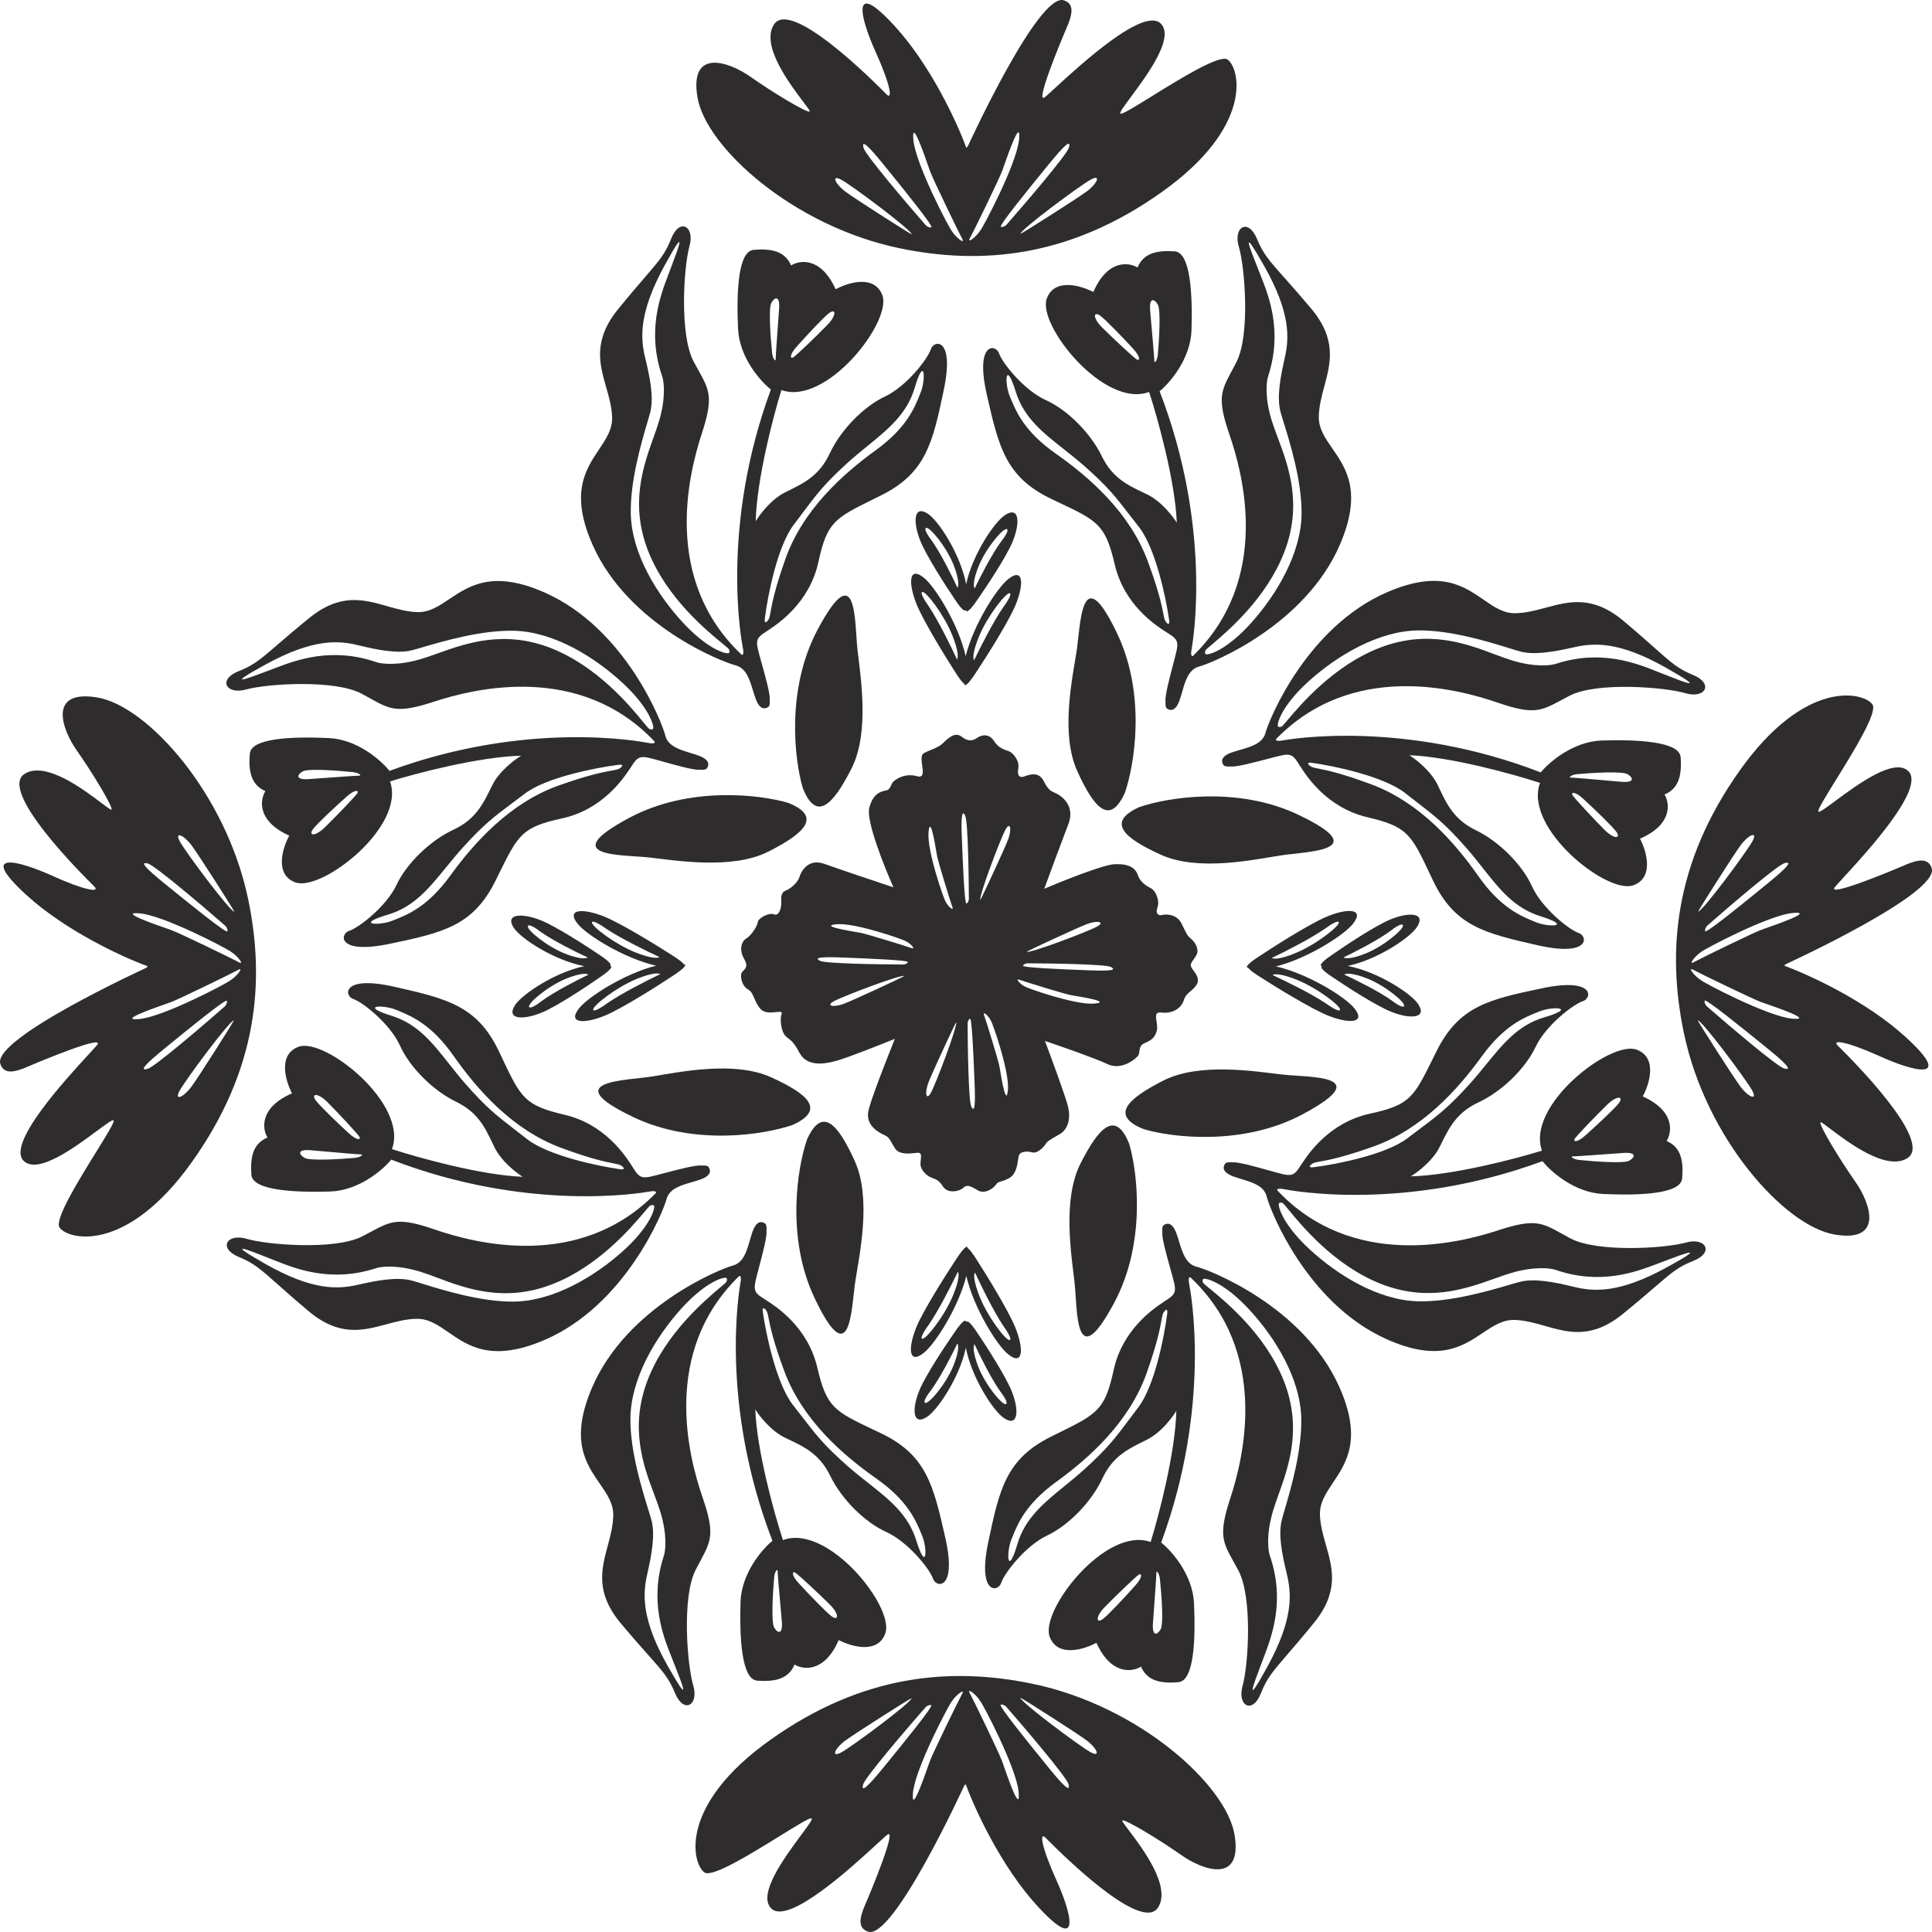 <?xml version="1.0" encoding="UTF-8"?> <svg xmlns="http://www.w3.org/2000/svg" width="1668" height="1668" viewBox="0 0 1668 1668" fill="none"> <path fill-rule="evenodd" clip-rule="evenodd" d="M771.389 766.101C763.216 747.838 747.596 708.527 750.502 697.388C753.761 684.895 760.675 683.367 764.467 682.529C764.901 682.433 765.295 682.346 765.637 682.253C767.735 681.681 768.631 679.666 769.461 677.8C769.949 676.704 770.413 675.659 771.085 674.988C772.901 673.171 780.772 667.117 791.669 670.144C797.7 671.82 796.963 666.542 796.18 660.93C795.547 656.401 794.885 651.654 797.723 650.167C799.856 649.049 801.921 648.205 803.906 647.392C807.837 645.784 811.456 644.303 814.674 641.085C819.517 636.242 824.966 632.004 830.112 635.939C835.258 639.874 839.193 640.177 843.43 637.15C847.668 634.123 854.025 633.215 858.263 639.874C861.811 645.451 866.422 646.994 869.605 648.059C870.223 648.266 870.788 648.455 871.28 648.652C874.307 649.862 880.361 656.522 879.15 663.181C877.939 669.841 880.362 671.656 883.993 670.446C884.266 670.355 884.569 670.249 884.897 670.133C888.922 668.716 896.745 665.961 900.944 674.079C904.999 681.918 906.882 682.756 910.472 684.355C910.902 684.547 911.356 684.749 911.841 684.976C916.382 687.095 928.49 695.57 922.436 711.311C917.593 723.903 906.494 753.89 901.55 767.31C917.694 760.449 952.403 746.605 962.09 746.121C974.198 745.515 980.251 749.148 982.37 755.505C984.49 761.861 989.939 764.888 993.873 767.007C997.807 769.127 1001.44 777.601 999.322 783.353C997.202 789.105 1000.53 790.62 1002.95 790.013C1005.38 789.407 1015.67 788.197 1020.21 797.581C1020.49 798.174 1020.76 798.733 1021.02 799.26C1024.8 807.087 1025.26 808.045 1028.38 810.597C1031.71 813.321 1035.34 819.375 1033.22 823.916C1032.48 825.5 1031.49 826.9 1030.57 828.192C1028.85 830.605 1027.39 832.645 1028.38 834.813C1028.76 835.657 1029.5 836.656 1030.32 837.776C1032.74 841.077 1035.94 845.428 1033.22 849.948C1031.65 852.566 1029.74 854.165 1027.91 855.701C1025.5 857.715 1023.23 859.619 1022.02 863.569C1019.9 870.532 1012.03 875.375 1002.95 874.164C997.159 873.391 997.773 877.301 998.505 881.963C998.92 884.607 999.373 887.494 998.715 889.904C996.899 896.564 993.267 898.38 987.818 900.801C984.465 902.292 984.093 904.929 983.738 907.442C983.516 909.012 983.301 910.535 982.37 911.699C979.948 914.726 967.84 924.412 956.035 918.661C946.591 914.06 916.179 903.425 902.154 898.683C908.006 914.221 920.195 947.357 922.132 955.59C924.554 965.882 922.132 974.963 914.868 979.201C913.852 979.793 912.908 980.338 912.031 980.844C906.635 983.958 903.801 985.593 902.76 987.676C901.549 990.098 895.495 996.152 891.257 994.941C887.019 993.73 880.36 993.73 879.452 998.271C879.299 999.037 879.163 999.958 879.012 1000.98C878.269 1006.01 877.169 1013.46 871.884 1016.74C868.853 1018.61 866.441 1019.32 864.55 1019.87C862.476 1020.48 861.029 1020.9 860.079 1022.49C858.263 1025.51 850.393 1031.57 844.036 1027.63C837.679 1023.7 834.652 1022.49 831.625 1025.51C828.598 1028.54 818.306 1030.96 814.069 1024.3C810.816 1019.19 808.098 1018.18 805.368 1017.17C804.541 1016.86 803.713 1016.55 802.869 1016.13C799.236 1014.31 794.696 1009.77 794.696 1004.93C794.696 1003.69 794.835 1002.43 794.965 1001.25C795.344 997.809 795.652 995.019 792.274 995.244C791.618 995.288 790.828 995.376 789.945 995.474C784.721 996.057 776.224 997.005 772.599 991.309C771.388 989.406 770.523 987.849 769.799 986.547C767.99 983.29 767.064 981.622 763.82 980.109C759.28 977.99 746.567 971.936 749.896 958.314C752.56 947.417 766.141 912.809 772.599 896.866C760.693 901.71 734.277 912.183 723.864 915.331C710.848 919.266 696.621 920.78 690.264 908.974C685.581 900.276 683.198 898.48 680.815 896.684C679.963 896.042 679.112 895.401 678.157 894.445C674.524 890.812 673.011 880.218 674.827 875.375C675.634 873.223 673.334 873.461 669.998 873.806C665.825 874.238 660.029 874.838 656.665 871.137C653.828 868.017 652.454 864.764 651.234 861.876C649.849 858.6 648.664 855.795 645.768 854.186C640.319 851.159 638.503 842.078 640.622 839.353C641 838.867 641.437 838.419 641.874 837.97C643.886 835.905 645.919 833.818 642.438 827.851C638.2 820.586 639.714 813.019 644.254 810.294C648.795 807.57 653.94 799.397 654.243 796.067C654.546 792.738 663.93 787.592 668.167 789.408C672.405 791.224 674.524 784.262 674.524 780.024C674.524 779.452 674.508 778.864 674.491 778.269C674.384 774.458 674.27 770.395 678.459 768.824C683.302 767.008 689.054 761.257 690.264 757.019C691.475 752.781 697.529 740.673 711.756 745.819C723.138 749.936 756.253 761.056 771.389 766.101ZM870.24 725.086C866.837 733.912 847.397 775.67 846.387 776.922C844.74 774.354 863.917 723.703 868.143 716.161C872.369 708.62 873.643 716.26 870.24 725.086ZM833.345 704.342C835.646 709.096 836.387 754.247 836.47 776.229C836.411 777.186 835.921 779.293 834.431 780.066C832.692 780.968 831.3 745.71 830.547 726.645C830.494 725.309 830.444 724.053 830.398 722.894C829.69 705.197 830.47 698.4 833.345 704.342ZM816.363 778.281C815.323 777.589 800.053 734.342 801.67 718.253C803.106 703.966 807.053 727.39 808.564 736.358C808.755 737.489 808.907 738.39 809.01 738.957C809.931 744.016 820.676 778.978 822.237 783.119C823.798 787.26 818.089 782.286 816.363 778.281ZM938.207 797.867C929.381 801.27 887.623 820.71 886.371 821.72C888.939 823.367 939.59 804.19 947.132 799.964C954.673 795.737 947.033 794.464 938.207 797.867ZM887.033 831.667C909.015 831.751 954.166 832.492 958.92 834.792C964.862 837.668 958.065 838.448 940.368 837.74C939.209 837.693 937.952 837.644 936.616 837.591C917.552 836.838 882.294 835.446 883.196 833.706C883.969 832.217 886.076 831.727 887.033 831.667ZM945.009 866.437C928.92 868.054 885.673 852.784 884.981 851.744C880.976 850.018 876.002 844.308 880.143 845.869C884.284 847.43 919.246 858.175 924.305 859.097C924.87 859.199 925.767 859.351 926.894 859.54L926.903 859.542C935.871 861.053 959.296 865 945.009 866.437ZM780.672 842.667C779.421 843.677 737.663 863.118 728.837 866.52C720.011 869.923 712.37 868.65 719.912 864.424C727.454 860.197 778.104 841.021 780.672 842.667ZM708.124 829.595C712.877 831.895 758.029 832.637 780.011 832.72C780.968 832.661 783.075 832.17 783.848 830.681C784.75 828.941 749.492 827.549 730.427 826.796C729.091 826.743 727.835 826.694 726.676 826.648C708.979 825.939 702.182 826.72 708.124 829.595ZM782.063 812.643C781.371 811.604 738.123 796.333 722.035 797.951C707.748 799.387 731.172 803.334 740.14 804.845C741.27 805.035 742.172 805.188 742.739 805.291C747.798 806.212 782.76 816.957 786.901 818.518C791.042 820.079 786.068 814.369 782.063 812.643ZM801.617 934.457C805.02 925.631 824.46 883.872 825.47 882.621C827.117 885.189 807.94 935.84 803.714 943.381C799.488 950.923 798.214 943.282 801.617 934.457ZM835.387 883.314C835.47 905.295 836.211 950.447 838.511 955.201C841.387 961.142 842.167 954.346 841.459 936.649L841.31 932.898C840.557 913.833 839.165 878.574 837.426 879.477C835.936 880.25 835.446 882.357 835.387 883.314ZM870.187 941.29C871.804 925.201 856.534 881.954 855.494 881.262C853.768 877.257 848.059 872.282 849.62 876.424C851.181 880.565 861.926 915.527 862.847 920.586C862.95 921.152 863.102 922.053 863.293 923.184C864.804 932.152 868.751 955.577 870.187 941.29Z" fill="#2E2C2C"></path> <path fill-rule="evenodd" clip-rule="evenodd" d="M772.611 22.688C803.849 56.832 826.592 106.535 834.059 127.119C834.543 128.087 835.673 126.11 836.177 125.001C836.177 125.001 896.718 -6.976 918.513 0.289C927.594 3.316 926.08 12.095 920.934 23.9C915.788 35.705 892.783 91.402 902.167 83.834C903.589 82.687 906.472 80.038 910.401 76.428C932.392 56.218 987.162 5.886 1002.06 20.267C1014.46 32.246 990.595 64.477 976.484 83.533C970.625 91.444 966.448 97.084 967.247 98.061C968.265 99.305 979.959 92.065 994.767 82.898C1019.62 67.516 1053.23 46.705 1059.87 51.447C1070.47 59.015 1082.57 109.263 1002.96 165.868C923.354 222.473 847.203 228.992 776.545 214.3C684.828 195.228 609.454 127.122 602.189 84.138C594.924 41.155 629.432 53.263 647.897 66.279C666.361 79.295 697.236 98.062 699.053 96.246C699.483 95.815 697.122 92.694 693.469 87.867C681.724 72.345 656.632 39.187 668.177 21.176C682.84 -1.698 755.18 71.175 764.631 80.696L764.635 80.701L764.966 81.034L765.344 81.413C770.793 86.862 768.978 73.541 755.962 44.785C742.946 16.028 733.562 -19.993 772.611 22.688ZM938.231 165.273C929.15 171.933 882.837 201.294 881.021 201.9C881.02 198.268 932.782 159.825 941.863 154.981C950.944 150.138 947.312 158.614 938.231 165.273ZM868.942 194.061C886.196 174.386 921.127 133.521 922.823 127.467C924.942 119.9 918.888 125.348 905.569 141.694C904.716 142.74 903.794 143.872 902.813 145.074L902.745 145.157C888.388 162.759 861.835 195.311 864.099 195.877C866.036 196.362 868.135 194.868 868.942 194.061ZM879.83 120.146C878.013 141.335 847.744 198.243 846.23 199.151C843.023 204.42 834.425 210.956 837.452 205.507C840.478 200.058 862.879 154.049 865.3 147.389C865.571 146.644 865.987 145.458 866.508 143.97C870.643 132.165 881.443 101.33 879.83 120.146ZM787.112 202.308C785.298 201.698 739.067 172.206 730.005 165.521C720.943 158.837 717.334 150.351 726.402 155.219C735.469 160.088 787.123 198.677 787.112 202.308ZM745.554 127.715C747.232 133.774 782.048 174.736 799.247 194.46C800.052 195.27 802.147 196.769 804.086 196.289C806.35 195.73 779.892 163.107 765.584 145.465L765.498 145.359C764.527 144.161 763.612 143.033 762.768 141.99C749.495 125.607 743.456 120.142 745.554 127.715ZM821.919 199.681C820.408 198.768 790.298 141.776 788.541 120.582C786.981 101.761 797.694 132.626 801.796 144.442C802.313 145.932 802.725 147.119 802.994 147.866C805.397 154.532 827.668 200.604 830.679 206.061C833.69 211.519 825.111 204.959 821.919 199.681Z" fill="#2E2C2C"></path> <path fill-rule="evenodd" clip-rule="evenodd" d="M1007.52 611.735C1006.07 610.766 1006.11 607.295 1006.31 605.681C1005.48 601.513 1009.52 586.158 1012.71 574.03C1014.16 568.539 1015.43 563.709 1016 560.879C1017.65 552.605 1014.53 550.613 1008.7 546.89C1008.13 546.527 1007.53 546.147 1006.91 545.744C1006.65 545.574 1006.36 545.386 1006.04 545.179C997.805 539.863 970.576 522.287 962.418 487.323C954.387 452.906 947.715 449.74 913.562 433.538C911.67 432.641 909.694 431.703 907.629 430.718C868.278 411.951 862.224 385.919 851.932 340.514C841.641 295.109 859.803 296.925 862.527 305.098C865.251 313.271 884.019 336.882 902.786 345.357C921.553 353.833 941.532 373.811 951.218 393.789C960.305 412.53 973.387 418.752 987.466 425.448L987.471 425.45C988.398 425.891 989.331 426.334 990.266 426.783C1002.37 432.595 1012.46 445.551 1016 451.302C1014.54 414.978 999.448 360.896 992.082 338.395C953.337 352.925 895.521 280.579 903.694 257.877C910.232 239.715 933.258 246.475 943.953 252.126C956.061 224.035 974.426 226.296 982.095 230.938C987.543 217.619 1000.56 216.106 1014.18 217.014C1027.8 217.922 1029.62 253.64 1028.71 284.818C1027.98 309.761 1010.04 330.526 1001.16 337.791C1046.87 456.146 1029.92 554.221 1028.71 560.881C1027.74 566.208 1029.11 566.733 1029.92 566.329C1097.42 500.643 1073.51 410.136 1061.4 375.024C1050.71 344.03 1054.18 337.563 1063.47 320.232L1063.47 320.226C1064.7 317.926 1066.04 315.433 1067.46 312.667C1079.56 289.056 1074.72 230.333 1069.57 213.079C1064.43 195.825 1077.75 187.955 1085.31 206.42C1090.51 219.097 1095.56 224.783 1108.5 239.347C1114.41 245.996 1121.97 254.495 1131.93 266.354C1154.26 292.933 1148.8 313.239 1143.37 333.462C1141.07 342.028 1138.77 350.579 1138.59 359.586C1138.38 370.018 1144.03 378.185 1150.3 387.247C1162.23 404.479 1176.39 424.945 1156.75 470.374C1126.78 539.692 1046.87 572.384 1035.37 575.411C1026.23 577.815 1023.4 587.667 1020.65 597.231C1019.93 599.708 1019.23 602.166 1018.42 604.47C1014.48 615.67 1009.34 612.945 1007.52 611.735ZM1079.83 538.201C1061.91 558.058 1047.74 564.233 1042.9 564.838C1040.9 565.27 1039.57 564.533 1040.78 561.506C1041.02 560.913 1043.04 559.202 1046.29 556.457C1059.61 545.198 1093.51 516.558 1108.89 476.448C1124.7 435.214 1112.3 402.173 1103.09 377.593C1101.15 372.435 1099.36 367.649 1097.99 363.238C1091.69 342.897 1093.35 328.932 1094.96 324.493C1107.43 285.928 1095.46 255.699 1088.57 238.323C1088.27 237.559 1087.98 236.82 1087.7 236.106C1087.09 234.553 1086.42 232.888 1085.75 231.176C1079.01 214.203 1070.43 192.602 1091.33 229.447C1114.33 270.009 1113.12 291.803 1109.19 309.057C1105.25 326.311 1102.23 343.262 1105.56 355.673C1106.15 357.892 1107.12 361.031 1108.32 364.885C1113.8 382.584 1123.97 415.367 1123.72 443.456C1123.41 477.661 1102.23 513.379 1079.83 538.201ZM1009.31 534.853C1006.59 515.783 997.565 473.102 983.277 454.94C980.235 451.073 977.562 447.61 975.099 444.42L975.093 444.411C963.102 428.876 956.091 419.794 935.753 401.968C929.925 396.859 924.063 392.229 918.39 387.749C900.197 373.381 883.952 360.552 877.03 338.4C867.949 309.341 867.041 330.833 871.884 342.336C872.129 342.917 872.377 343.514 872.632 344.127C877.426 355.648 884.523 372.704 911.538 391.674C939.99 411.653 975.105 441.922 990.845 484.3C1000.6 510.569 1003.03 522.998 1004.33 529.66C1005.13 533.745 1005.51 535.663 1006.89 537.273C1009.79 540.663 1009.71 537.072 1009.31 534.853ZM999.623 263.024C1002.29 267.625 1000.73 293.597 999.623 306.007C999.191 311.285 996.593 314.484 996.593 311.457C996.593 309.14 994.999 291.046 993.844 277.931C993.49 273.91 993.176 270.353 992.963 267.867C992.055 257.273 996.293 257.273 999.623 263.024ZM977.829 300.561C970.362 292.489 954.279 275.558 949.678 272.41C943.927 268.475 943.32 274.529 951.493 282.702C959.666 290.875 979.645 309.644 981.764 310.552C983.883 311.46 985.154 308.368 977.829 300.561Z" fill="#2E2C2C"></path> <path d="M964.528 546.976C989.712 599.766 979.461 660.589 971.187 684.401C958.172 713.158 944.549 697.72 930.019 665.634C915.49 633.548 925.782 585.721 929.415 562.716C933.047 539.711 933.047 480.987 964.528 546.976Z" fill="#2E2C2C"></path> <path d="M705.926 543.521C678.409 595.134 685.933 656.354 693.135 680.512C704.853 709.821 719.152 695.008 735.1 663.602C751.049 632.197 742.902 583.958 740.301 560.814C737.7 537.67 740.323 479.004 705.926 543.521Z" fill="#2E2C2C"></path> <path fill-rule="evenodd" clip-rule="evenodd" d="M843.491 518.296C851.436 506.931 868.675 480.974 874.074 468.062C880.823 451.922 880.381 436.648 867.911 444.542C858.434 450.541 839.44 479.126 834.128 504.457C829.322 478.928 810.526 449.722 801.066 443.551C788.705 435.487 788.055 450.753 794.581 466.984C799.803 479.969 816.685 506.16 824.474 517.632C831.251 527.948 833.499 527.987 833.875 526.502L833.919 526.667C834.004 528.466 836.037 529.311 843.491 518.296ZM864.251 467.653C866.944 464.294 871.69 457.414 869.131 456.76C865.933 455.943 851.415 472.855 844.948 488.749C839.774 501.465 840.471 506.919 841.466 508.057C845.728 499.109 856.252 478.502 864.251 467.653ZM804.382 466.68C801.736 463.285 797.084 456.34 799.652 455.722C802.861 454.949 817.145 472.058 823.394 488.039C828.393 500.824 827.622 506.269 826.612 507.393C822.472 498.388 812.232 477.638 804.382 466.68Z" fill="#2E2C2C"></path> <path fill-rule="evenodd" clip-rule="evenodd" d="M842.877 580.259C851.555 567.142 870.423 537.336 876.477 523.049C884.044 505.19 884.044 489.449 870.726 499.741C860.733 507.463 840.344 539.554 833.725 566.478C827.622 539.358 807.471 506.604 797.518 498.693C784.341 488.22 784.126 503.958 791.448 521.92C797.305 536.289 815.764 566.35 824.261 579.585C828.486 586.355 831.066 589.398 832.568 590.489L832.584 590.552C832.619 592.401 834.725 592.931 842.877 580.259ZM871.599 512.152C874.263 512.394 869.076 520.325 866.15 524.26C857.432 536.852 845.769 559.978 841.027 569.967C840.018 568.958 839.453 563.429 845.265 549.383C852.529 531.827 868.269 511.849 871.599 512.152ZM796.434 511.082C793.768 511.288 798.845 519.289 801.717 523.264C810.262 535.974 821.607 559.258 826.211 569.311C827.234 568.316 827.875 562.794 822.256 548.671C815.233 531.016 799.768 510.825 796.434 511.082Z" fill="#2E2C2C"></path> <path fill-rule="evenodd" clip-rule="evenodd" d="M663.373 610.293C664.811 609.302 664.718 605.832 664.492 604.221C665.261 600.042 660.984 584.75 657.606 572.672C656.076 567.204 654.731 562.394 654.122 559.573C652.34 551.325 655.43 549.286 661.207 545.473C661.77 545.102 662.358 544.714 662.97 544.301C663.228 544.127 663.517 543.934 663.834 543.723C671.989 538.281 698.946 520.292 706.57 485.207C714.074 450.671 720.697 447.404 754.598 430.683C756.476 429.756 758.437 428.789 760.488 427.772C799.547 408.406 805.203 382.285 814.8 336.728C824.397 291.171 806.265 293.264 803.666 301.478C801.067 309.691 782.662 333.586 764.026 342.347C745.391 351.108 725.72 371.389 716.34 391.513C707.54 410.391 694.555 416.811 680.579 423.721L680.575 423.724C679.654 424.179 678.728 424.637 677.8 425.1C665.782 431.096 655.891 444.204 652.448 450.009C653.346 413.667 667.613 359.36 674.634 336.75C713.597 350.686 770.301 277.466 761.782 254.891C754.967 236.831 732.048 243.942 721.44 249.755C708.904 221.853 690.577 224.394 682.98 229.152C677.328 215.918 664.291 214.604 650.684 215.72C637.078 216.836 635.808 252.578 637.192 283.739C638.3 308.667 656.555 329.156 665.544 336.284C621.649 455.324 640.096 553.128 641.408 559.769C642.458 565.081 641.094 565.626 640.281 565.235C571.783 500.588 594.312 409.726 605.883 374.433C616.098 343.279 612.534 336.866 602.982 319.679L602.979 319.673C601.711 317.392 600.337 314.92 598.876 312.175C586.409 288.753 590.357 229.962 595.239 212.632C600.12 195.301 586.683 187.636 579.398 206.214C574.397 218.969 569.432 224.731 556.712 239.491C550.906 246.229 543.483 254.843 533.703 266.853C511.786 293.77 517.55 313.99 523.291 334.127C525.723 342.657 528.151 351.172 528.469 360.175C528.837 370.603 523.31 378.856 517.179 388.012C505.519 405.424 491.67 426.105 512.001 471.228C543.023 540.08 623.426 571.548 634.974 574.398C644.146 576.663 647.13 586.471 650.027 595.992C650.777 598.458 651.522 600.904 652.367 603.195C656.472 614.334 661.576 611.531 663.373 610.293ZM589.931 537.871C608.152 557.452 622.411 563.41 627.263 563.941C629.264 564.342 630.586 563.586 629.329 560.577C629.083 559.988 627.031 558.308 623.742 555.614C610.248 544.56 575.92 516.44 559.93 476.569C543.493 435.582 555.379 402.355 564.222 377.637C566.078 372.45 567.8 367.637 569.097 363.206C575.082 342.771 573.214 328.833 571.532 324.419C558.477 286.05 569.989 255.64 576.607 238.161C576.898 237.393 577.179 236.65 577.448 235.932C578.035 234.37 578.67 232.695 579.324 230.972C585.802 213.898 594.047 192.169 573.715 229.329C551.332 270.237 552.875 292.011 557.073 309.202C561.272 326.394 564.557 343.297 561.417 355.757C560.856 357.985 559.931 361.138 558.795 365.01C553.58 382.791 543.921 415.726 544.598 443.807C545.423 478.004 567.155 513.394 589.931 537.871ZM660.384 533.451C662.817 514.342 671.185 471.528 685.193 453.15C688.179 449.233 690.802 445.726 693.218 442.495C704.97 426.779 711.839 417.593 731.902 399.458C737.652 394.261 743.443 389.542 749.047 384.976C767.018 370.332 783.065 357.256 789.648 335.002C798.284 305.807 799.521 327.282 794.854 338.858C794.618 339.442 794.379 340.043 794.133 340.66C789.516 352.252 782.68 369.415 755.958 388.795C727.814 409.207 693.166 440.009 678.074 482.622C668.719 509.037 666.479 521.502 665.279 528.183C664.542 532.28 664.197 534.203 662.841 535.834C659.988 539.268 660.014 535.676 660.384 533.451ZM665.931 261.523C663.338 266.164 665.288 292.109 666.587 304.501C667.1 309.771 669.746 312.93 669.7 309.904C669.665 307.587 670.982 289.471 671.937 276.34L671.938 276.329C672.23 272.306 672.489 268.751 672.664 266.264C673.41 255.656 669.172 255.721 665.931 261.523ZM688.316 298.705C695.658 290.52 711.481 273.345 716.034 270.127C721.724 266.105 722.423 272.149 714.376 280.446C706.329 288.743 686.639 307.814 684.534 308.755C682.429 309.695 681.111 306.623 688.316 298.705Z" fill="#2E2C2C"></path> <path fill-rule="evenodd" clip-rule="evenodd" d="M1645.32 895.402C1611.18 864.163 1561.48 841.42 1540.89 833.954C1539.93 833.47 1541.9 832.34 1543.01 831.835C1543.01 831.835 1674.99 771.294 1667.72 749.5C1664.7 740.419 1655.92 741.933 1644.11 747.078C1632.31 752.224 1576.61 775.229 1584.18 765.846C1585.33 764.424 1587.97 761.541 1591.58 757.612C1611.79 735.621 1662.13 680.85 1647.75 665.955C1635.77 653.549 1603.54 677.418 1584.48 691.529C1576.57 697.388 1570.93 701.565 1569.95 700.765C1568.71 699.748 1575.95 688.054 1585.11 673.246C1600.5 648.396 1621.31 614.78 1616.57 608.141C1609 597.547 1558.75 585.439 1502.14 665.049C1445.54 744.659 1439.02 820.81 1453.71 891.468C1472.78 983.184 1540.89 1058.56 1583.87 1065.82C1626.86 1073.09 1614.75 1038.58 1601.73 1020.12C1588.72 1001.65 1569.95 970.776 1571.77 968.96C1572.2 968.529 1575.32 970.891 1580.15 974.543C1595.67 986.289 1628.83 1011.38 1646.84 999.835C1669.71 985.172 1596.84 912.833 1587.32 903.382L1587.31 903.378L1586.98 903.047L1586.6 902.669C1581.15 897.22 1594.47 899.034 1623.23 912.05C1651.98 925.067 1688.01 934.45 1645.32 895.402ZM1502.74 729.813C1496.08 738.894 1466.72 785.207 1466.11 787.023C1469.74 787.024 1508.19 735.262 1513.03 726.181C1517.87 717.1 1509.4 720.732 1502.74 729.813ZM1473.98 799.133C1493.66 781.879 1534.52 746.948 1540.58 745.253C1548.14 743.134 1542.7 749.188 1526.35 762.506C1525.3 763.359 1524.17 764.282 1522.97 765.262L1522.89 765.33C1505.29 779.687 1472.73 806.24 1472.17 803.977C1471.68 802.039 1473.18 799.94 1473.98 799.133ZM1547.87 788.214C1526.68 790.03 1469.77 820.3 1468.86 821.814C1463.59 825.021 1457.06 833.619 1462.51 830.592C1467.95 827.566 1513.96 805.165 1520.62 802.744C1521.37 802.473 1522.55 802.057 1524.04 801.536C1535.85 797.401 1566.68 786.601 1547.87 788.214ZM1465.74 880.9C1466.35 882.715 1495.84 928.945 1502.52 938.007C1509.21 947.07 1517.69 950.678 1512.82 941.611C1507.96 932.544 1469.37 880.889 1465.74 880.9ZM1540.3 922.459C1534.24 920.781 1493.28 885.964 1473.55 868.766C1472.74 867.961 1471.24 865.866 1471.72 863.927C1472.28 861.662 1504.91 888.12 1522.55 902.429L1522.65 902.514C1523.85 903.486 1524.98 904.4 1526.02 905.245C1542.41 918.518 1547.87 924.557 1540.3 922.459ZM1468.33 846.094C1469.24 847.605 1526.24 877.715 1547.43 879.472C1566.25 881.032 1535.39 870.319 1523.57 866.217C1522.08 865.7 1520.89 865.288 1520.15 865.019C1513.48 862.616 1467.41 840.345 1461.95 837.334C1456.49 834.322 1463.05 842.902 1468.33 846.094Z" fill="#2E2C2C"></path> <path fill-rule="evenodd" clip-rule="evenodd" d="M1056.28 660.493C1057.25 661.946 1060.72 661.906 1062.33 661.704C1066.5 662.538 1081.85 658.494 1093.98 655.301C1099.47 653.855 1104.3 652.583 1107.13 652.017C1115.41 650.362 1117.4 653.483 1121.12 659.317C1121.49 659.886 1121.87 660.48 1122.27 661.098C1122.44 661.359 1122.63 661.651 1122.83 661.971C1128.15 670.208 1145.73 697.437 1180.69 705.595C1215.11 713.626 1218.27 720.298 1234.47 754.45C1235.37 756.342 1236.31 758.318 1237.29 760.384C1256.06 799.735 1282.09 805.788 1327.5 816.08C1372.9 826.372 1371.09 808.21 1362.91 805.486C1354.74 802.761 1331.13 783.994 1322.66 765.227C1314.18 746.459 1294.2 726.481 1274.22 716.795C1255.48 707.708 1249.26 694.626 1242.57 680.547L1242.56 680.542C1242.12 679.614 1241.68 678.682 1241.23 677.746C1235.42 665.638 1222.46 655.548 1216.71 652.017C1253.03 653.47 1307.12 668.565 1329.62 675.93C1315.09 714.676 1387.43 772.491 1410.14 764.319C1428.3 757.78 1421.54 734.755 1415.89 724.059C1443.98 711.951 1441.72 693.587 1437.07 685.918C1450.39 680.47 1451.91 667.453 1451 653.832C1450.09 640.21 1414.37 638.394 1383.19 639.302C1358.25 640.029 1337.49 657.969 1330.22 666.848C1211.87 621.14 1113.79 638.092 1107.13 639.302C1101.8 640.271 1101.28 638.899 1101.68 638.092C1167.37 570.59 1257.88 594.503 1292.99 606.612C1323.98 617.301 1330.45 613.835 1347.78 604.547L1347.79 604.544C1350.09 603.311 1352.58 601.975 1355.35 600.557C1378.96 588.449 1437.68 593.294 1454.93 598.44C1472.19 603.586 1480.06 590.267 1461.59 582.699C1448.92 577.504 1443.23 572.451 1428.67 559.508C1422.02 553.599 1413.52 546.046 1401.66 536.084C1375.08 513.757 1354.77 519.212 1334.55 524.645C1325.98 526.947 1317.43 529.244 1308.43 529.424C1297.99 529.633 1289.83 523.981 1280.77 517.71C1263.53 505.786 1243.07 491.623 1197.64 511.262C1128.32 541.229 1095.63 621.142 1092.6 632.645C1090.2 641.781 1080.35 644.616 1070.78 647.367C1068.3 648.08 1065.85 648.787 1063.54 649.596C1052.34 653.531 1055.07 658.677 1056.28 660.493ZM1129.87 588.156C1110.02 606.075 1103.84 620.242 1103.24 625.085C1102.81 627.079 1103.54 628.413 1106.57 627.202C1107.16 626.964 1108.87 624.939 1111.62 621.691C1122.88 608.367 1151.52 574.473 1191.63 559.094C1232.86 543.284 1265.9 555.677 1290.48 564.896C1295.64 566.831 1300.43 568.626 1304.84 569.991C1325.18 576.288 1339.14 574.633 1343.58 573.019C1382.15 560.55 1412.38 572.526 1429.75 579.41C1430.52 579.712 1431.26 580.005 1431.97 580.285C1433.52 580.895 1435.19 581.556 1436.9 582.236C1453.87 588.974 1475.47 597.55 1438.63 576.653C1398.07 553.648 1376.27 554.859 1359.02 558.794C1341.76 562.729 1324.81 565.756 1312.4 562.426C1310.18 561.831 1307.04 560.858 1303.19 559.663C1285.49 554.177 1252.71 544.016 1224.62 544.264C1190.41 544.567 1154.7 565.756 1129.87 588.156ZM1133.19 658.641C1152.26 661.365 1194.94 670.386 1213.1 684.673C1216.98 687.718 1220.44 690.394 1223.64 692.859C1239.17 704.851 1248.25 711.859 1266.08 732.197C1271.19 738.025 1275.81 743.887 1280.3 749.561C1294.66 767.753 1307.49 783.998 1329.64 790.92C1358.7 800.001 1337.21 800.91 1325.71 796.066C1325.13 795.822 1324.53 795.573 1323.92 795.318C1312.4 790.524 1295.34 783.427 1276.37 756.412C1256.39 727.96 1226.12 692.845 1183.74 677.105C1157.47 667.348 1145.05 664.918 1138.38 663.615C1134.3 662.816 1132.38 662.442 1130.77 661.061C1127.38 658.156 1130.97 658.237 1133.19 658.641ZM1404.99 668.327C1400.39 665.664 1374.42 667.217 1362.01 668.327C1356.73 668.76 1353.53 671.357 1356.56 671.357C1358.87 671.357 1376.97 672.951 1390.08 674.106C1394.1 674.461 1397.66 674.774 1400.15 674.987C1410.74 675.895 1410.74 671.657 1404.99 668.327ZM1367.45 690.153C1375.52 697.619 1392.45 713.703 1395.6 718.304C1399.54 724.055 1393.48 724.661 1385.31 716.488C1377.14 708.315 1358.37 688.336 1357.46 686.217C1356.55 684.098 1359.64 682.827 1367.45 690.153Z" fill="#2E2C2C"></path> <path d="M1121.04 703.485C1068.25 678.3 1007.42 688.552 983.611 696.826C954.855 709.841 970.292 723.464 1002.38 737.993C1034.46 752.523 1082.29 742.231 1105.3 738.598C1128.3 734.966 1187.03 734.966 1121.04 703.485Z" fill="#2E2C2C"></path> <path d="M1124.49 962.087C1072.88 989.604 1011.66 982.079 987.501 974.877C958.192 963.159 973.005 948.86 1004.41 932.912C1035.82 916.964 1084.05 925.11 1107.2 927.712C1130.34 930.313 1189.01 927.69 1124.49 962.087Z" fill="#2E2C2C"></path> <path fill-rule="evenodd" clip-rule="evenodd" d="M1149.72 824.584C1161.08 816.639 1187.04 799.4 1199.95 794.001C1216.09 787.253 1231.36 787.694 1223.47 800.164C1217.47 809.641 1188.89 828.635 1163.56 833.947C1189.09 838.753 1218.29 857.549 1224.46 867.009C1232.53 879.37 1217.26 880.021 1201.03 873.494C1188.04 868.272 1161.85 851.39 1150.38 843.602C1140.06 836.825 1140.03 834.576 1141.51 834.2L1141.35 834.156C1139.55 834.071 1138.7 832.038 1149.72 824.584ZM1200.36 803.793C1203.72 801.1 1210.6 796.354 1211.25 798.913C1212.07 802.111 1195.16 816.629 1179.26 823.096C1166.55 828.27 1161.09 827.573 1159.96 826.578C1168.9 822.316 1189.51 811.792 1200.36 803.793ZM1201.3 863.631C1204.7 866.277 1211.64 870.928 1212.26 868.361C1213.03 865.152 1195.92 850.867 1179.94 844.618C1167.16 839.619 1161.71 840.39 1160.59 841.401C1169.59 845.54 1190.34 855.781 1201.3 863.631Z" fill="#2E2C2C"></path> <path fill-rule="evenodd" clip-rule="evenodd" d="M1087.75 825.198C1100.87 816.52 1130.68 797.652 1144.96 791.598C1162.82 784.031 1178.56 784.031 1168.27 797.349C1160.55 807.341 1128.47 827.724 1101.55 834.346C1128.67 840.445 1161.44 860.602 1169.35 870.558C1179.82 883.734 1164.09 883.95 1146.12 876.627C1131.76 870.77 1101.69 852.311 1088.46 843.814C1081.7 839.598 1078.66 837.02 1077.56 835.517L1077.46 835.491C1075.61 835.457 1075.08 833.35 1087.75 825.198ZM1155.89 796.445C1155.65 793.781 1147.72 798.968 1143.78 801.894C1131.19 810.612 1108.07 822.275 1098.08 827.017C1099.09 828.026 1104.62 828.591 1118.66 822.779C1136.22 815.515 1156.19 799.775 1155.89 796.445ZM1156.93 871.61C1156.72 874.276 1148.72 869.199 1144.75 866.327C1132.04 857.782 1108.75 846.437 1098.7 841.833C1099.7 840.81 1105.22 840.169 1119.34 845.788C1137 852.811 1157.19 868.276 1156.93 871.61Z" fill="#2E2C2C"></path> <path fill-rule="evenodd" clip-rule="evenodd" d="M1057.72 1004.67C1058.71 1003.23 1062.18 1003.33 1063.79 1003.55C1067.97 1002.78 1083.26 1007.06 1095.34 1010.44C1100.81 1011.97 1105.62 1013.31 1108.44 1013.92C1116.69 1015.7 1118.73 1012.61 1122.54 1006.84C1122.91 1006.27 1123.3 1005.69 1123.71 1005.07C1123.89 1004.82 1124.08 1004.53 1124.29 1004.21C1129.73 996.055 1147.72 969.097 1182.81 961.474C1217.34 953.97 1220.61 947.347 1237.33 913.446C1238.26 911.568 1239.22 909.606 1240.24 907.556C1259.61 868.497 1285.73 862.841 1331.28 853.244C1376.84 843.647 1374.75 861.779 1366.53 864.378C1358.32 866.977 1334.43 885.382 1325.67 904.018C1316.9 922.653 1296.62 942.324 1276.5 951.704C1257.62 960.504 1251.2 973.489 1244.29 987.465L1244.29 987.469C1243.83 988.39 1243.38 989.316 1242.91 990.244C1236.92 1002.26 1223.81 1012.15 1218 1015.6C1254.35 1014.7 1308.65 1000.43 1331.26 993.41C1317.33 954.447 1390.55 897.743 1413.12 906.262C1431.18 913.077 1424.07 935.996 1418.26 946.604C1446.16 959.139 1443.62 977.467 1438.86 985.064C1452.09 990.716 1453.41 1003.75 1452.29 1017.36C1451.18 1030.97 1415.43 1032.24 1384.27 1030.85C1359.35 1029.74 1338.86 1011.49 1331.73 1002.5C1212.69 1046.4 1114.88 1027.95 1108.24 1026.64C1102.93 1025.59 1102.39 1026.95 1102.78 1027.76C1167.42 1096.26 1258.29 1073.73 1293.58 1062.16C1324.73 1051.95 1331.15 1055.51 1348.33 1065.06L1348.34 1065.07C1350.62 1066.33 1353.09 1067.71 1355.84 1069.17C1379.26 1081.63 1438.05 1077.69 1455.38 1072.81C1472.71 1067.92 1480.38 1081.36 1461.8 1088.65C1449.04 1093.65 1443.28 1098.61 1428.52 1111.33C1421.78 1117.14 1413.17 1124.56 1401.16 1134.34C1374.24 1156.26 1354.02 1150.49 1333.89 1144.75C1325.36 1142.32 1316.84 1139.89 1307.84 1139.58C1297.41 1139.21 1289.16 1144.73 1280 1150.87C1262.59 1162.53 1241.91 1176.37 1196.78 1156.04C1127.93 1125.02 1096.47 1044.62 1093.61 1033.07C1091.35 1023.9 1081.54 1020.91 1072.02 1018.02C1069.56 1017.27 1067.11 1016.52 1064.82 1015.68C1053.68 1011.57 1056.48 1006.47 1057.72 1004.67ZM1130.17 1078.14C1110.59 1059.92 1104.63 1045.66 1104.1 1040.81C1103.7 1038.81 1104.46 1037.49 1107.47 1038.75C1108.06 1038.99 1109.74 1041.04 1112.43 1044.33C1123.48 1057.83 1151.6 1092.15 1191.47 1108.14C1232.46 1124.58 1265.69 1112.7 1290.41 1103.85C1295.59 1102 1300.41 1100.28 1304.84 1098.98C1325.27 1092.99 1339.21 1094.86 1343.63 1096.54C1381.99 1109.6 1412.4 1098.09 1429.88 1091.47L1429.89 1091.47C1430.65 1091.18 1431.4 1090.9 1432.11 1090.63C1433.67 1090.04 1435.35 1089.41 1437.07 1088.75C1454.14 1082.27 1475.88 1074.03 1438.72 1094.36C1397.81 1116.74 1376.03 1115.2 1358.84 1111C1341.65 1106.8 1324.75 1103.52 1312.29 1106.66C1310.06 1107.22 1306.91 1108.14 1303.03 1109.28C1285.25 1114.49 1252.32 1124.15 1224.24 1123.48C1190.04 1122.65 1154.65 1100.92 1130.17 1078.14ZM1134.59 1007.66C1153.7 1005.23 1196.52 996.859 1214.89 982.851C1218.81 979.865 1222.32 977.242 1225.55 974.826C1241.26 963.074 1250.45 956.205 1268.59 936.142C1273.78 930.392 1278.5 924.601 1283.07 918.997C1297.71 901.026 1310.79 884.979 1333.04 878.396C1362.24 869.76 1340.76 868.523 1329.19 873.19C1328.6 873.426 1328 873.665 1327.38 873.911C1315.79 878.528 1298.63 885.364 1279.25 912.086C1258.84 940.23 1228.04 974.878 1185.42 989.97C1159.01 999.324 1146.54 1001.56 1139.86 1002.77C1135.76 1003.5 1133.84 1003.85 1132.21 1005.2C1128.78 1008.06 1132.37 1008.03 1134.59 1007.66ZM1406.52 1002.11C1401.88 1004.71 1375.94 1002.76 1363.54 1001.46C1358.27 1000.94 1355.11 998.298 1358.14 998.344C1360.46 998.379 1378.57 997.062 1391.7 996.107C1395.73 995.814 1399.29 995.555 1401.78 995.38C1412.39 994.634 1412.32 998.871 1406.52 1002.11ZM1369.34 979.759C1377.52 972.417 1394.7 956.594 1397.92 952.041C1401.94 946.351 1395.89 945.652 1387.6 953.699C1379.3 961.746 1360.23 981.437 1359.29 983.541C1358.35 985.646 1361.42 986.965 1369.34 979.759Z" fill="#2E2C2C"></path> <path fill-rule="evenodd" clip-rule="evenodd" d="M22.688 772.611C56.832 803.849 106.535 826.592 127.119 834.059C128.087 834.543 126.11 835.673 125.001 836.177C125.001 836.177 -6.976 896.718 0.289 918.513C3.316 927.594 12.095 926.08 23.9 920.934C35.705 915.788 91.402 892.783 83.834 902.167C82.687 903.589 80.038 906.472 76.428 910.401C56.218 932.392 5.886 987.162 20.267 1002.06C32.246 1014.46 64.477 990.595 83.533 976.484C91.444 970.625 97.084 966.448 98.061 967.247C99.305 968.265 92.065 979.959 82.898 994.767C67.516 1019.62 46.705 1053.23 51.447 1059.87C59.015 1070.47 109.263 1082.57 165.868 1002.96C222.473 923.354 228.992 847.203 214.3 776.545C195.228 684.828 127.122 609.454 84.138 602.189C41.155 594.924 53.263 629.432 66.279 647.897C79.295 666.361 98.062 697.236 96.246 699.053C95.815 699.483 92.694 697.122 87.867 693.469C72.345 681.724 39.187 656.632 21.176 668.177C-1.698 682.84 71.175 755.18 80.696 764.631L80.701 764.635L81.034 764.966L81.413 765.344C86.862 770.793 73.541 768.978 44.785 755.962C16.028 742.946 -19.993 733.562 22.688 772.611ZM165.273 938.2C171.933 929.119 201.294 882.806 201.9 880.989C198.268 880.989 159.825 932.751 154.981 941.832C150.138 950.913 158.614 947.281 165.273 938.2ZM194.061 868.911C174.386 886.165 133.521 921.096 127.467 922.791C119.9 924.91 125.348 918.856 141.694 905.538C142.736 904.688 143.864 903.769 145.061 902.792L145.157 902.713C162.759 888.356 195.311 861.804 195.877 864.067C196.362 866.005 194.868 868.104 194.061 868.911ZM120.146 879.798C141.335 877.982 198.243 847.712 199.151 846.199C204.42 842.992 210.956 834.394 205.507 837.42C200.058 840.447 154.049 862.847 147.389 865.269C146.644 865.54 145.458 865.955 143.97 866.477C132.165 870.611 101.33 881.411 120.146 879.798ZM202.308 787.112C201.698 785.298 172.206 739.067 165.521 730.005C158.837 720.943 150.351 717.334 155.219 726.402C160.088 735.469 198.677 787.123 202.308 787.112ZM127.746 745.554C133.805 747.232 174.768 782.048 194.491 799.247C195.301 800.052 196.8 802.147 196.321 804.086C195.761 806.35 163.138 779.892 145.496 765.584C144.259 764.581 143.095 763.637 142.022 762.768C125.639 749.495 120.173 743.456 127.746 745.554ZM199.712 821.919C198.8 820.408 141.807 790.298 120.613 788.541C101.793 786.981 132.657 797.694 144.474 801.796C145.964 802.313 147.151 802.725 147.897 802.994C154.563 805.397 200.635 827.668 206.092 830.679C211.55 833.69 204.99 825.111 199.712 821.919Z" fill="#2E2C2C"></path> <path fill-rule="evenodd" clip-rule="evenodd" d="M611.735 1007.52C610.766 1006.07 607.295 1006.11 605.681 1006.31C601.513 1005.48 586.158 1009.52 574.03 1012.71C568.539 1014.16 563.709 1015.43 560.879 1016C552.605 1017.65 550.613 1014.53 546.89 1008.7C546.527 1008.13 546.147 1007.53 545.744 1006.91C545.574 1006.65 545.386 1006.36 545.179 1006.04C539.863 997.805 522.287 970.576 487.323 962.418C452.906 954.387 449.74 947.715 433.538 913.562C432.641 911.67 431.703 909.694 430.718 907.629C411.951 868.278 385.919 862.224 340.514 851.932C295.109 841.641 296.925 859.803 305.098 862.527C313.271 865.251 336.882 884.019 345.357 902.786C353.833 921.553 373.811 941.532 393.789 951.218C412.53 960.305 418.752 973.387 425.448 987.466L425.45 987.471C425.891 988.398 426.334 989.331 426.783 990.266C432.595 1002.37 445.551 1012.46 451.302 1016C414.978 1014.54 360.896 999.448 338.395 992.082C352.925 953.337 280.579 895.521 257.877 903.694C239.715 910.232 246.475 933.258 252.126 943.953C224.035 956.061 226.296 974.426 230.938 982.095C217.619 987.543 216.106 1000.56 217.014 1014.18C217.922 1027.8 253.64 1029.62 284.818 1028.71C309.761 1027.98 330.526 1010.04 337.791 1001.16C456.146 1046.87 554.221 1029.92 560.881 1028.71C566.208 1027.74 566.733 1029.11 566.329 1029.92C500.643 1097.42 410.136 1073.51 375.024 1061.4C344.03 1050.71 337.563 1054.18 320.232 1063.47L320.226 1063.47C317.926 1064.7 315.433 1066.04 312.667 1067.46C289.056 1079.56 230.333 1074.72 213.079 1069.57C195.825 1064.43 187.955 1077.75 206.42 1085.31C219.097 1090.51 224.783 1095.56 239.347 1108.5C245.996 1114.41 254.495 1121.97 266.354 1131.93C292.933 1154.26 313.239 1148.8 333.462 1143.37C342.028 1141.07 350.579 1138.77 359.586 1138.59C370.018 1138.38 378.185 1144.03 387.247 1150.3C404.479 1162.23 424.945 1176.39 470.374 1156.75C539.692 1126.78 572.384 1046.87 575.411 1035.37C577.815 1026.23 587.667 1023.4 597.231 1020.65C599.708 1019.93 602.166 1019.23 604.47 1018.42C615.67 1014.48 612.945 1009.34 611.735 1007.52ZM538.107 1079.86C557.964 1061.94 564.139 1047.77 564.744 1042.93C565.176 1040.93 564.44 1039.6 561.413 1040.81C560.819 1041.05 559.108 1043.07 556.363 1046.32C545.105 1059.65 516.464 1093.54 476.354 1108.92C435.12 1124.73 402.079 1112.34 377.5 1103.12C372.341 1101.18 367.555 1099.39 363.144 1098.02C342.803 1091.73 328.838 1093.38 324.399 1094.99C285.835 1107.46 255.605 1095.49 238.229 1088.6L238.218 1088.6C237.458 1088.3 236.723 1088.01 236.013 1087.73C234.459 1087.12 232.794 1086.46 231.082 1085.78C214.109 1079.04 192.508 1070.46 229.353 1091.36C269.915 1114.36 291.709 1113.15 308.963 1109.22C326.217 1105.28 343.168 1102.26 355.579 1105.59C357.798 1106.18 360.937 1107.15 364.792 1108.35C382.49 1113.84 415.274 1124 443.362 1123.75C477.567 1123.45 513.286 1102.26 538.107 1079.86ZM534.79 1009.37C515.72 1006.65 473.039 997.627 454.877 983.34C451.011 980.298 447.548 977.625 444.357 975.162L444.348 975.155C428.814 963.164 419.732 956.154 401.905 935.816C396.796 929.988 392.167 924.125 387.686 918.452C373.319 900.26 360.49 884.015 338.338 877.092C309.279 868.011 330.77 867.103 342.273 871.946C342.854 872.191 343.451 872.439 344.064 872.694C355.585 877.488 372.641 884.585 391.611 911.6C411.59 940.053 441.859 975.167 484.237 990.908C510.507 1000.66 522.935 1003.09 529.598 1004.4C533.683 1005.2 535.6 1005.57 537.211 1006.95C540.6 1009.86 537.009 1009.78 534.79 1009.37ZM262.993 999.685C267.594 1002.35 293.565 1000.8 305.976 999.685C311.253 999.253 314.452 996.655 311.425 996.655C309.109 996.655 291.015 995.062 277.9 993.906C273.877 993.552 270.323 993.239 267.836 993.026C257.241 992.118 257.241 996.356 262.993 999.685ZM300.53 977.86C292.458 970.394 275.527 954.31 272.378 949.709C268.443 943.958 274.498 943.351 282.671 951.524C290.844 959.697 309.612 979.676 310.521 981.795C311.429 983.914 308.337 985.185 300.53 977.86Z" fill="#2E2C2C"></path> <path d="M546.944 964.528C599.735 989.712 660.558 979.461 684.37 971.187C713.126 958.172 697.689 944.549 665.603 930.019C633.517 915.49 585.69 925.782 562.685 929.415C539.68 933.047 480.956 933.047 546.944 964.528Z" fill="#2E2C2C"></path> <path d="M543.521 705.957C595.134 678.44 656.354 685.965 680.512 693.167C709.821 704.885 695.008 719.183 663.602 735.132C632.197 751.08 583.958 742.934 560.814 740.332C537.67 737.731 479.004 740.354 543.521 705.957Z" fill="#2E2C2C"></path> <path fill-rule="evenodd" clip-rule="evenodd" d="M518.327 843.491C506.963 851.436 481.006 868.675 468.093 874.074C451.953 880.823 436.679 880.381 444.573 867.911C450.573 858.434 479.157 839.44 504.488 834.128C478.959 829.322 449.754 810.526 443.582 801.066C435.518 788.705 450.784 788.055 467.016 794.581C480.001 799.803 506.191 816.685 517.664 824.474C527.98 831.251 528.018 833.499 526.533 833.875L526.698 833.919C528.497 834.004 529.342 836.037 518.327 843.491ZM467.653 864.251C464.294 866.944 457.414 871.69 456.76 869.131C455.943 865.933 472.855 851.415 488.749 844.948C501.465 839.774 506.919 840.471 508.057 841.466C499.109 845.728 478.502 856.252 467.653 864.251ZM466.68 804.413C463.285 801.767 456.34 797.116 455.722 799.683C454.949 802.892 472.058 817.177 488.039 823.426C500.824 828.425 506.269 827.653 507.393 826.643C498.388 822.504 477.638 812.263 466.68 804.413Z" fill="#2E2C2C"></path> <path fill-rule="evenodd" clip-rule="evenodd" d="M580.29 842.877C567.173 851.555 537.368 870.423 523.08 876.477C505.221 884.044 489.48 884.044 499.772 870.726C507.493 860.734 539.574 840.351 566.494 833.729C539.371 827.63 506.606 807.473 498.693 797.518C488.22 784.341 503.958 784.126 521.92 791.448C536.289 797.305 566.35 815.764 579.585 824.261C586.34 828.477 589.385 831.055 590.482 832.558L590.584 832.584C592.432 832.619 592.962 834.725 580.29 842.877ZM512.12 871.63C512.363 874.294 520.293 869.108 524.228 866.181C536.821 857.463 559.947 845.8 569.936 841.058C568.927 840.049 563.397 839.484 549.352 845.296C531.795 852.561 511.818 868.3 512.12 871.63ZM511.082 796.466C511.288 793.799 519.289 798.876 523.264 801.748C535.974 810.293 559.258 821.638 569.311 826.243C568.316 827.266 562.794 827.907 548.671 822.288C531.016 815.264 510.825 799.799 511.082 796.466Z" fill="#2E2C2C"></path> <path fill-rule="evenodd" clip-rule="evenodd" d="M610.262 663.373C609.271 664.811 605.801 664.718 604.19 664.492C600.01 665.261 584.718 660.984 572.641 657.606C567.172 656.076 562.363 654.731 559.542 654.122C551.293 652.34 549.254 655.43 545.442 661.207C545.071 661.77 544.682 662.358 544.27 662.97C544.096 663.228 543.903 663.517 543.691 663.834C538.25 671.989 520.26 698.946 485.176 706.57C450.64 714.074 447.373 720.697 430.651 754.598C429.725 756.476 428.757 758.437 427.741 760.488C408.375 799.547 382.253 805.203 336.697 814.8C291.14 824.397 293.233 806.265 301.447 803.666C309.66 801.067 333.555 782.662 342.316 764.026C351.077 745.391 371.358 725.72 391.482 716.34C410.36 707.54 416.78 694.555 423.69 680.579L423.692 680.575C424.148 679.654 424.605 678.728 425.069 677.8C431.065 665.782 444.173 655.891 449.977 652.448C413.635 653.346 359.329 667.613 336.718 674.634C350.655 713.597 277.435 770.301 254.86 761.782C236.8 754.967 243.911 732.048 249.724 721.44C221.822 708.904 224.363 690.577 229.121 682.98C215.887 677.328 214.573 664.291 215.689 650.684C216.805 637.078 252.547 635.808 283.707 637.192C308.636 638.3 329.125 656.555 336.253 665.544C455.293 621.649 553.097 640.096 559.737 641.408C565.049 642.458 565.595 641.094 565.204 640.281C500.556 571.783 409.695 594.312 374.402 605.883C343.248 616.098 336.834 612.534 319.647 602.982L319.642 602.979C317.36 601.711 314.888 600.337 312.144 598.876C288.721 586.409 229.931 590.357 212.601 595.239C195.27 600.12 187.604 586.683 206.182 579.398C218.937 574.397 224.7 569.432 239.46 556.712C246.198 550.906 254.812 543.483 266.822 533.703C293.739 511.786 313.959 517.55 334.096 523.291C342.626 525.723 351.141 528.151 360.144 528.469C370.572 528.837 378.824 523.31 387.981 517.179C405.393 505.519 426.073 491.67 471.197 512.001C540.049 543.023 571.516 623.426 574.367 634.973C576.632 644.145 586.44 647.13 595.961 650.027C598.426 650.777 600.873 651.522 603.164 652.367C614.303 656.472 611.5 661.576 610.262 663.373ZM537.84 589.9C557.421 608.121 563.379 622.38 563.91 627.232C564.311 629.233 563.554 630.554 560.546 629.298C559.957 629.051 558.276 627 555.582 623.711C544.528 610.217 516.409 575.889 476.538 559.899C435.55 543.461 402.324 555.348 377.606 564.191C372.419 566.047 367.606 567.768 363.175 569.066C342.74 575.051 328.802 573.183 324.388 571.501C286.018 558.445 255.609 569.958 238.13 576.576C237.362 576.866 236.618 577.148 235.901 577.417C234.339 578.003 232.664 578.639 230.942 579.292C213.868 585.771 192.137 594.016 229.298 573.684C270.206 551.301 291.979 552.844 309.171 557.042C326.363 561.24 343.266 564.526 355.726 561.386C357.954 560.825 361.107 559.9 364.979 558.764C382.759 553.549 415.695 543.889 443.776 544.567C477.972 545.392 513.363 567.124 537.84 589.9ZM533.42 660.384C514.31 662.817 471.497 671.185 453.119 685.193C449.201 688.179 445.694 690.802 442.463 693.218C426.748 704.97 417.562 711.839 399.427 731.902C394.23 737.652 389.511 743.443 384.945 749.047C370.301 767.018 357.225 783.065 334.97 789.648C305.776 798.284 327.251 799.521 338.826 794.854C339.411 794.618 340.012 794.379 340.628 794.133C352.221 789.516 369.384 782.68 388.764 755.958C409.176 727.814 439.977 693.166 482.591 678.074C509.006 668.719 521.47 666.48 528.152 665.279C532.249 664.542 534.171 664.197 535.803 662.841C539.236 659.988 535.645 660.014 533.42 660.384ZM261.491 665.931C266.133 663.338 292.077 665.288 304.47 666.587C309.74 667.1 312.899 669.746 309.872 669.7C307.556 669.665 289.44 670.982 276.308 671.937C272.281 672.23 268.722 672.488 266.232 672.664C255.625 673.41 255.69 669.172 261.491 665.931ZM298.673 688.285C290.488 695.627 273.314 711.45 270.096 716.003C266.073 721.693 272.118 722.392 280.415 714.345C288.712 706.298 307.783 686.607 308.723 684.502C309.664 682.398 306.592 681.079 298.673 688.285Z" fill="#2E2C2C"></path> <path fill-rule="evenodd" clip-rule="evenodd" d="M895.402 1645.32C864.163 1611.18 841.42 1561.48 833.954 1540.89C833.47 1539.93 832.34 1541.9 831.835 1543.01C831.835 1543.01 771.294 1674.99 749.5 1667.72C740.419 1664.7 741.933 1655.92 747.078 1644.11C752.224 1632.31 775.229 1576.61 765.846 1584.18C764.424 1585.33 761.541 1587.97 757.612 1591.58C735.621 1611.79 680.85 1662.13 665.955 1647.75C653.549 1635.77 677.418 1603.54 691.529 1584.48C697.388 1576.57 701.565 1570.93 700.765 1569.95C699.748 1568.71 688.054 1575.95 673.246 1585.11C648.396 1600.5 614.78 1621.31 608.141 1616.57C597.547 1609 585.439 1558.75 665.049 1502.14C744.659 1445.54 820.81 1439.02 891.468 1453.71C983.184 1472.78 1058.56 1540.89 1065.82 1583.87C1073.09 1626.86 1038.58 1614.75 1020.12 1601.73C1001.65 1588.72 970.776 1569.95 968.96 1571.77C968.529 1572.2 970.891 1575.32 974.543 1580.15C986.289 1595.67 1011.38 1628.83 999.835 1646.84C985.172 1669.71 912.833 1596.84 903.382 1587.32L903.378 1587.31L903.047 1586.98L902.669 1586.6C897.22 1581.15 899.034 1594.47 912.05 1623.23C925.067 1651.98 934.45 1688.01 895.402 1645.32ZM729.813 1502.74C738.894 1496.08 785.207 1466.72 787.023 1466.11C787.024 1469.74 735.262 1508.19 726.181 1513.03C717.1 1517.87 720.732 1509.4 729.813 1502.74ZM799.102 1473.95C781.848 1493.63 746.916 1534.49 745.221 1540.55C743.102 1548.11 749.156 1542.66 762.475 1526.32C763.324 1525.28 764.244 1524.15 765.22 1522.95L765.299 1522.86C779.656 1505.25 806.209 1472.7 803.945 1472.14C802.008 1471.65 799.909 1473.14 799.102 1473.95ZM788.214 1547.87C790.03 1526.68 820.3 1469.77 821.814 1468.86C825.021 1463.59 833.619 1457.06 830.592 1462.51C827.566 1467.95 805.165 1513.96 802.744 1520.62C802.473 1521.37 802.057 1522.55 801.536 1524.04C797.401 1535.85 786.601 1566.68 788.214 1547.87ZM880.9 1465.7C882.715 1466.31 928.945 1495.81 938.007 1502.49C947.07 1509.18 950.678 1517.66 941.611 1512.79C932.544 1507.92 880.889 1469.34 880.9 1465.7ZM922.459 1540.3C920.781 1534.24 885.964 1493.28 868.766 1473.55C867.961 1472.74 865.866 1471.24 863.927 1471.72C861.662 1472.28 888.12 1504.91 902.429 1522.55L902.514 1522.65C903.486 1523.85 904.4 1524.98 905.245 1526.02C918.518 1542.41 924.557 1547.87 922.459 1540.3ZM846.094 1468.33C847.605 1469.24 877.715 1526.24 879.472 1547.43C881.032 1566.25 870.319 1535.39 866.217 1523.57C865.7 1522.08 865.288 1520.89 865.019 1520.15C862.616 1513.48 840.345 1467.41 837.334 1461.95C834.322 1456.49 842.902 1463.05 846.094 1468.33Z" fill="#2E2C2C"></path> <path fill-rule="evenodd" clip-rule="evenodd" d="M660.525 1056.31C661.978 1057.28 661.937 1060.75 661.735 1062.36C662.569 1066.53 658.526 1081.89 655.332 1094.01C653.886 1099.51 652.614 1104.33 652.048 1107.16C650.394 1115.44 653.514 1117.43 659.348 1121.15C659.917 1121.52 660.511 1121.9 661.129 1122.3C661.39 1122.47 661.682 1122.66 662.002 1122.86C670.239 1128.18 697.468 1145.76 705.626 1180.72C713.657 1215.14 720.329 1218.3 754.482 1234.51C756.373 1235.4 758.35 1236.34 760.415 1237.33C799.766 1256.09 805.82 1282.12 816.111 1327.53C826.403 1372.93 808.241 1371.12 805.517 1362.95C802.793 1354.77 784.025 1331.16 765.258 1322.69C746.49 1314.21 726.512 1294.23 716.826 1274.25C707.739 1255.51 694.657 1249.29 680.578 1242.6L680.573 1242.59C679.646 1242.15 678.713 1241.71 677.778 1241.26C665.67 1235.45 655.58 1222.49 652.048 1216.74C653.501 1253.07 668.596 1307.15 675.961 1329.65C714.707 1315.12 772.523 1387.46 764.35 1410.17C757.811 1428.33 734.786 1421.57 724.091 1415.92C711.983 1444.01 693.618 1441.75 685.949 1437.11C680.501 1450.42 667.485 1451.94 653.863 1451.03C640.242 1450.12 638.426 1414.4 639.334 1383.23C640.06 1358.28 658 1337.52 666.879 1330.25C621.172 1211.9 638.123 1113.82 639.334 1107.16C640.302 1101.84 638.93 1101.31 638.123 1101.71C570.621 1167.4 594.534 1257.91 606.643 1293.02C617.333 1324.01 613.867 1330.48 604.578 1347.81L604.575 1347.82C603.343 1350.12 602.007 1352.61 600.588 1355.38C588.48 1378.99 593.325 1437.71 598.471 1454.96C603.617 1472.22 590.298 1480.09 582.731 1461.62C577.535 1448.95 572.482 1443.26 559.539 1428.7C553.63 1422.05 546.077 1413.55 536.115 1401.69C513.788 1375.11 519.244 1354.8 524.677 1334.58C526.978 1326.02 529.275 1317.46 529.455 1308.46C529.664 1298.03 524.012 1289.86 517.742 1280.8C505.817 1263.57 491.654 1243.1 511.293 1197.67C541.261 1128.35 621.174 1095.66 632.676 1092.63C641.813 1090.23 644.647 1080.38 647.398 1070.81C648.111 1068.34 648.818 1065.88 649.627 1063.57C653.562 1052.37 658.708 1055.1 660.525 1056.31ZM588.156 1129.87C606.075 1110.02 620.242 1103.84 625.085 1103.24C627.079 1102.81 628.413 1103.54 627.202 1106.57C626.964 1107.16 624.939 1108.87 621.691 1111.62C608.367 1122.88 574.473 1151.52 559.094 1191.63C543.284 1232.86 555.677 1265.9 564.896 1290.48C566.831 1295.64 568.626 1300.43 569.991 1304.84C576.288 1325.18 574.633 1339.14 573.019 1343.58C560.55 1382.15 572.526 1412.38 579.41 1429.75C579.712 1430.52 580.005 1431.26 580.285 1431.97C580.895 1433.52 581.556 1435.19 582.236 1436.9C588.974 1453.87 597.55 1475.47 576.653 1438.63C553.648 1398.07 554.859 1376.27 558.794 1359.02C562.729 1341.76 565.756 1324.81 562.426 1312.4C561.831 1310.18 560.858 1307.04 559.663 1303.19C554.177 1285.49 544.016 1252.71 544.264 1224.62C544.567 1190.41 565.756 1154.7 588.156 1129.87ZM658.672 1133.22C661.396 1152.29 670.417 1194.97 684.704 1213.14C687.75 1217.01 690.426 1220.47 692.891 1223.67C704.882 1239.2 711.891 1248.28 732.228 1266.11C738.056 1271.22 743.919 1275.85 749.592 1280.33C767.785 1294.69 784.029 1307.52 790.952 1329.67C800.033 1358.73 800.941 1337.24 796.098 1325.74C795.853 1325.16 795.604 1324.56 795.349 1323.95C790.556 1312.43 783.459 1295.37 756.444 1276.4C727.991 1256.42 692.877 1226.15 677.136 1183.78C667.379 1157.51 664.949 1145.08 663.646 1138.42C662.848 1134.33 662.473 1132.41 661.092 1130.8C658.187 1127.41 658.268 1131 658.672 1133.22ZM668.359 1405.05C665.695 1400.45 667.249 1374.48 668.359 1362.07C668.791 1356.79 671.389 1353.59 671.389 1356.62C671.389 1358.94 672.982 1377.03 674.137 1390.14C674.492 1394.17 674.805 1397.72 675.018 1400.21C675.926 1410.8 671.688 1410.8 668.359 1405.05ZM690.153 1367.51C697.619 1375.59 713.703 1392.52 718.304 1395.67C724.055 1399.6 724.661 1393.55 716.488 1385.37C708.315 1377.2 688.336 1358.43 686.217 1357.52C684.098 1356.62 682.827 1359.71 690.153 1367.51Z" fill="#2E2C2C"></path> <path d="M703.454 1121.07C678.269 1068.28 688.52 1007.45 696.794 983.643C709.81 954.886 723.433 970.324 737.962 1002.41C752.492 1034.5 742.199 1082.32 738.567 1105.33C734.934 1128.33 734.934 1187.06 703.454 1121.07Z" fill="#2E2C2C"></path> <path d="M962.087 1124.49C989.604 1072.88 982.079 1011.66 974.877 987.501C963.159 958.192 948.86 973.005 932.912 1004.41C916.964 1035.82 925.11 1084.05 927.712 1107.2C930.313 1130.34 927.69 1189.01 962.087 1124.49Z" fill="#2E2C2C"></path> <path fill-rule="evenodd" clip-rule="evenodd" d="M824.522 1149.69C816.577 1161.05 799.338 1187.01 793.939 1199.92C787.19 1216.06 787.631 1231.33 800.102 1223.44C809.579 1217.44 828.573 1188.86 833.885 1163.52C838.69 1189.05 857.487 1218.26 866.947 1224.43C879.308 1232.49 879.958 1217.23 873.431 1201C868.21 1188.01 851.327 1161.82 843.539 1150.35C836.762 1140.03 834.514 1139.99 834.138 1141.48L834.093 1141.31C834.009 1139.52 831.976 1138.67 824.522 1149.69ZM803.762 1200.33C801.069 1203.69 796.323 1210.57 798.882 1211.22C802.08 1212.04 816.598 1195.13 823.065 1179.23C828.238 1166.52 827.542 1161.06 826.547 1159.92C822.285 1168.87 811.761 1189.48 803.762 1200.33ZM863.599 1201.3C866.246 1204.7 870.897 1211.64 868.33 1212.26C865.121 1213.03 850.836 1195.92 844.587 1179.94C839.588 1167.16 840.359 1161.71 841.37 1160.59C845.509 1169.59 855.75 1190.34 863.599 1201.3Z" fill="#2E2C2C"></path> <path fill-rule="evenodd" clip-rule="evenodd" d="M825.135 1087.72C816.458 1100.84 797.59 1130.65 791.536 1144.93C783.968 1162.79 783.968 1178.53 797.287 1168.24C807.28 1160.52 827.669 1128.43 834.287 1101.5C840.39 1128.62 860.542 1161.38 870.495 1169.29C883.672 1179.76 883.887 1164.02 876.565 1146.06C870.707 1131.69 852.249 1101.63 843.752 1088.4C839.527 1081.63 836.946 1078.58 835.445 1077.49L835.429 1077.43C835.394 1075.58 833.287 1075.05 825.135 1087.72ZM796.383 1155.83C793.719 1155.59 798.905 1147.66 801.831 1143.72C810.55 1131.13 822.213 1108 826.954 1098.01C827.963 1099.02 828.529 1104.55 822.717 1118.6C815.452 1136.15 799.712 1156.13 796.383 1155.83ZM871.547 1156.93C874.214 1156.72 869.137 1148.72 866.265 1144.75C857.719 1132.04 846.374 1108.75 841.77 1098.7C840.747 1099.7 840.106 1105.22 845.725 1119.34C852.749 1137 868.214 1157.19 871.547 1156.93Z" fill="#2E2C2C"></path> <path fill-rule="evenodd" clip-rule="evenodd" d="M1004.67 1057.75C1003.23 1058.74 1003.33 1062.21 1003.55 1063.82C1002.78 1068 1007.06 1083.29 1010.44 1095.37C1011.97 1100.84 1013.31 1105.65 1013.92 1108.47C1015.7 1116.72 1012.61 1118.76 1006.84 1122.57C1006.27 1122.94 1005.69 1123.33 1005.07 1123.74C1004.82 1123.92 1004.53 1124.11 1004.21 1124.32C996.055 1129.76 969.097 1147.75 961.474 1182.84C953.97 1217.37 947.347 1220.64 913.446 1237.36C911.568 1238.29 909.606 1239.26 907.556 1240.27C868.497 1259.64 862.841 1285.76 853.244 1331.32C843.647 1376.87 861.779 1374.78 864.378 1366.57C866.977 1358.35 885.382 1334.46 904.018 1325.7C922.653 1316.94 942.324 1296.65 951.704 1276.53C960.504 1257.65 973.489 1251.23 987.465 1244.32L987.469 1244.32C988.39 1243.87 989.316 1243.41 990.244 1242.94C1002.26 1236.95 1012.15 1223.84 1015.6 1218.04C1014.7 1254.38 1000.43 1308.68 993.41 1331.29C954.447 1317.36 897.743 1390.58 906.262 1413.15C913.077 1431.21 935.996 1424.1 946.604 1418.29C959.139 1446.19 977.467 1443.65 985.064 1438.89C990.716 1452.13 1003.75 1453.44 1017.36 1452.32C1030.97 1451.21 1032.24 1415.47 1030.85 1384.31C1029.74 1359.38 1011.49 1338.89 1002.5 1331.76C1046.4 1212.72 1027.95 1114.92 1026.64 1108.28C1025.59 1102.96 1026.95 1102.42 1027.76 1102.81C1096.26 1167.46 1073.73 1258.32 1062.16 1293.61C1051.95 1324.77 1055.51 1331.18 1065.06 1348.37L1065.07 1348.37C1066.33 1350.65 1067.71 1353.12 1069.17 1355.87C1081.63 1379.29 1077.69 1438.08 1072.81 1455.41C1067.92 1472.74 1081.36 1480.41 1088.65 1461.83C1093.65 1449.08 1098.61 1443.31 1111.33 1428.55C1117.14 1421.81 1124.56 1413.2 1134.34 1401.19C1156.26 1374.27 1150.49 1354.05 1144.75 1333.92C1142.32 1325.39 1139.89 1316.87 1139.58 1307.87C1139.21 1297.44 1144.73 1289.19 1150.87 1280.03C1162.53 1262.62 1176.37 1241.94 1156.04 1196.82C1125.02 1127.96 1044.62 1096.5 1033.07 1093.65C1023.9 1091.38 1020.91 1081.57 1018.02 1072.05C1017.27 1069.59 1016.52 1067.14 1015.68 1064.85C1011.57 1053.71 1006.47 1056.51 1004.67 1057.75ZM1078.11 1130.17C1059.89 1110.59 1045.63 1104.63 1040.78 1104.1C1038.78 1103.7 1037.46 1104.46 1038.72 1107.47C1038.96 1108.06 1041.01 1109.74 1044.3 1112.43C1057.8 1123.48 1092.12 1151.6 1108.11 1191.47C1124.55 1232.46 1112.66 1265.69 1103.82 1290.41C1101.97 1295.59 1100.24 1300.41 1098.95 1304.84C1092.96 1325.27 1094.83 1339.21 1096.51 1343.63C1109.57 1381.99 1098.05 1412.4 1091.44 1429.88C1091.15 1430.65 1090.86 1431.39 1090.6 1432.11C1090.01 1433.67 1089.37 1435.35 1088.72 1437.07C1082.24 1454.15 1074 1475.88 1094.33 1438.72C1116.71 1397.81 1115.17 1376.03 1110.97 1358.84C1106.77 1341.65 1103.49 1324.75 1106.63 1312.29C1107.19 1310.06 1108.11 1306.91 1109.25 1303.03C1114.46 1285.25 1124.12 1252.32 1123.45 1224.24C1122.62 1190.04 1100.89 1154.65 1078.11 1130.17ZM1007.66 1134.59C1005.23 1153.7 996.859 1196.52 982.851 1214.89C979.865 1218.81 977.242 1222.32 974.826 1225.55C963.074 1241.27 956.205 1250.45 936.142 1268.59C930.392 1273.78 924.601 1278.5 918.997 1283.07C901.026 1297.71 884.979 1310.79 878.396 1333.04C869.76 1362.24 868.523 1340.76 873.19 1329.19C873.426 1328.6 873.665 1328 873.911 1327.38C878.528 1315.79 885.364 1298.63 912.086 1279.25C940.23 1258.84 974.878 1228.04 989.97 1185.42C999.324 1159.01 1001.56 1146.54 1002.77 1139.86C1003.5 1135.76 1003.85 1133.84 1005.2 1132.21C1008.06 1128.78 1008.03 1132.37 1007.66 1134.59ZM1002.11 1406.52C1004.71 1401.88 1002.76 1375.94 1001.46 1363.54C1000.94 1358.27 998.298 1355.11 998.344 1358.14C998.379 1360.46 997.062 1378.57 996.107 1391.7L996.106 1391.71C995.814 1395.74 995.555 1399.29 995.38 1401.78C994.634 1412.39 998.871 1412.32 1002.11 1406.52ZM979.728 1369.34C972.386 1377.52 956.563 1394.7 952.01 1397.92C946.32 1401.94 945.621 1395.89 953.668 1387.6C961.715 1379.3 981.405 1360.23 983.51 1359.29C985.615 1358.35 986.933 1361.42 979.728 1369.34Z" fill="#2E2C2C"></path> </svg> 